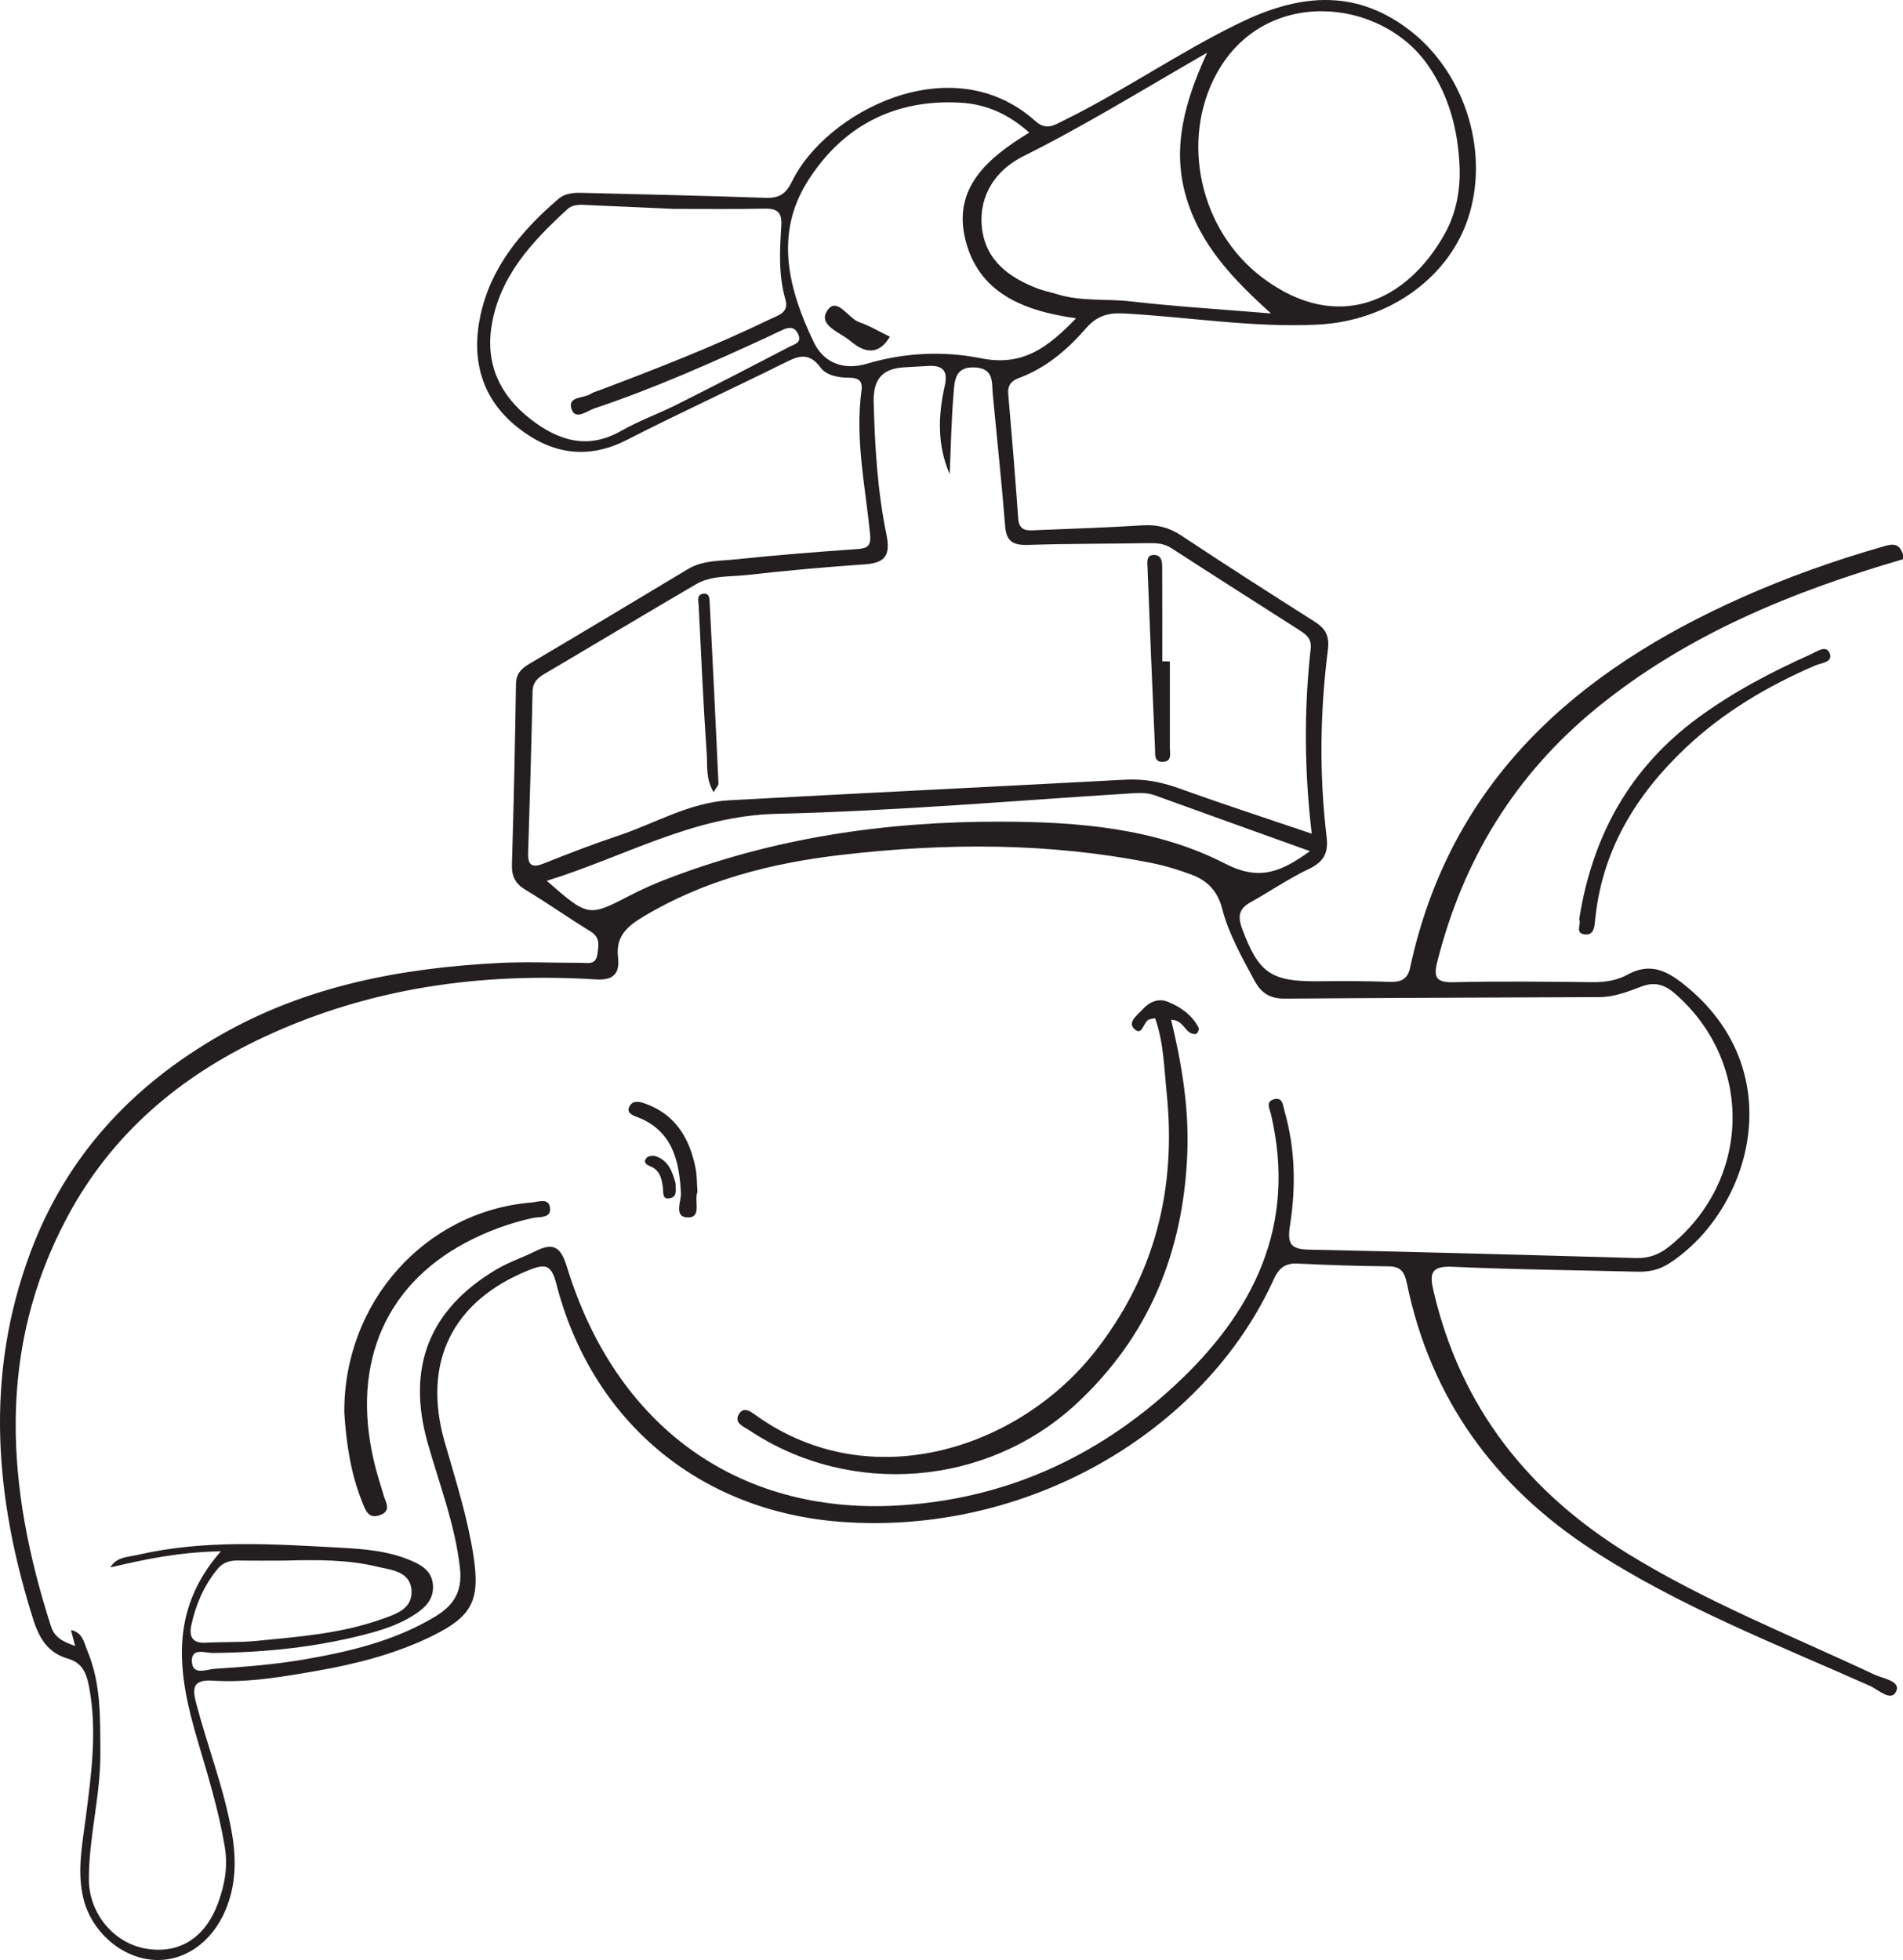 <?xml version="1.0" encoding="UTF-8"?>
<svg xmlns="http://www.w3.org/2000/svg" xmlns:xlink="http://www.w3.org/1999/xlink" width="181.249pt" height="186.689pt" viewBox="0 0 181.249 186.689" version="1.1">
<defs>
<clipPath id="clip1">
  <path d="M 0 0 L 181.25 0 L 181.25 186.688 L 0 186.688 Z M 0 0 "/>
</clipPath>
</defs>
<g id="surface1">
<g clip-path="url(#clip1)" clip-rule="nonzero">
<path style=" stroke:none;fill-rule:evenodd;fill:rgb(13.73%,12.16%,12.549%);fill-opacity:1;" d="M 27.055 148.645 C 25.895 148.645 24.293 148.664 22.695 148.637 C 21.887 148.621 21.25 148.797 20.699 149.469 C 19.414 151.043 18.645 152.832 18.223 154.793 C 17.98 155.926 18.355 156.535 19.617 156.465 C 21.215 156.379 22.824 156.449 24.414 156.293 C 28.422 155.902 32.457 155.602 36.289 154.242 C 37.621 153.77 39.309 153.289 39.195 151.488 C 39.074 149.637 37.219 149.535 35.898 149.219 C 33.148 148.555 30.316 148.555 27.055 148.645 M 124.762 81.07 C 119.598 79.215 114.801 77.496 110.008 75.758 C 109.262 75.488 108.543 75.516 107.766 75.562 C 96.5 76.27 85.234 77.25 73.953 77.516 C 66.004 77.703 59.445 81.625 52.074 83.895 C 56.043 87.355 56.035 87.344 60.031 85.277 C 61.043 84.754 62.09 84.281 63.152 83.863 C 73.512 79.812 84.301 78.23 95.375 78.262 C 102.754 78.277 110.113 78.879 116.734 82.281 C 119.961 83.941 122.043 83.035 124.762 81.07 M 121.055 29.855 C 117.414 26.57 114.281 23.297 112.949 18.68 C 111.625 14.082 112.797 9.746 114.969 5.02 C 108.77 8.586 103.266 11.992 97.461 14.883 C 94.898 16.16 93.223 18.543 93.512 21.598 C 93.82 24.777 96.102 26.457 98.902 27.508 C 99.469 27.723 100.074 27.828 100.652 28.012 C 102.953 28.738 105.352 28.438 107.699 28.707 C 112.137 29.211 116.602 29.484 121.055 29.855 M 102.492 30.316 C 97.391 29.609 93.195 27.855 91.949 22.84 C 90.711 17.859 94.121 15.012 98.031 12.629 C 96.059 10.871 93.957 9.93 91.531 9.785 C 85.156 9.398 80.152 12.074 76.871 17.348 C 73.742 22.379 75.125 27.637 77.512 32.602 C 78.496 34.645 80.449 35.277 82.562 34.645 C 86.164 33.57 89.91 33.418 93.43 34.125 C 97.418 34.922 99.781 33.117 102.492 30.316 M 64.164 19.898 C 61.496 19.777 58.832 19.652 56.16 19.543 C 55.41 19.516 54.637 19.371 53.992 19.969 C 50.641 23.055 47.57 26.332 46.816 31.07 C 46.234 34.734 47.656 37.672 50.492 39.891 C 53.102 41.93 55.91 42.883 59.137 41.055 C 60.852 40.078 62.734 39.402 64.504 38.516 C 68.113 36.703 71.699 34.848 75.281 32.984 C 75.699 32.77 76.371 32.641 76.031 31.855 C 75.699 31.086 75.145 31.148 74.531 31.422 C 74.113 31.605 73.711 31.82 73.293 32.012 C 67.832 34.531 62.336 36.984 56.625 38.895 C 55.938 39.121 54.832 40.043 54.453 39.008 C 53.98 37.723 55.574 37.969 56.246 37.523 C 56.496 37.359 56.805 37.285 57.09 37.176 C 62.574 35.102 68.039 32.973 73.32 30.414 C 74.121 30.023 75.176 29.789 74.805 28.52 C 74.129 26.199 74.27 23.836 74.414 21.48 C 74.488 20.277 74.07 19.855 72.871 19.875 C 69.969 19.934 67.07 19.895 64.164 19.898 M 139.023 16.043 C 138.891 12.477 138.051 9.141 135.965 6.16 C 131.48 -0.238 120.414 -1.301 115.867 7.023 C 112.418 13.34 114.227 21.934 120.262 26.465 C 127.434 31.848 134.078 28.648 137.625 22.227 C 138.668 20.34 139.078 18.23 139.023 16.043 M 90.453 45.164 C 89.254 42.406 89.344 39.574 89.98 36.758 C 90.309 35.309 89.797 34.789 88.426 34.855 C 87.742 34.887 87.059 34.945 86.371 34.973 C 84.184 35.047 83.145 35.926 83.211 38.355 C 83.328 42.562 83.574 46.754 84.418 50.859 C 84.836 52.898 84.34 53.617 82.344 53.754 C 78.621 54.016 74.898 54.34 71.188 54.766 C 69.547 54.953 67.785 54.777 66.293 55.648 C 61.488 58.453 56.719 61.324 51.922 64.148 C 51.227 64.559 50.742 64.957 50.723 65.887 C 50.617 70.996 50.461 76.109 50.301 81.223 C 50.262 82.43 50.672 82.691 51.801 82.242 C 54.133 81.309 56.484 80.398 58.867 79.605 C 62.391 78.43 65.676 76.426 69.492 76.223 C 82.062 75.543 94.637 74.934 107.211 74.262 C 109.004 74.164 110.656 74.496 112.336 75.102 C 116.402 76.566 120.512 77.906 124.934 79.406 C 124.219 73.336 124.195 67.551 124.836 61.773 C 124.957 60.699 124.215 60.316 123.512 59.863 C 119.527 57.316 115.535 54.781 111.57 52.211 C 110.875 51.762 110.168 51.723 109.391 51.734 C 105.574 51.801 101.754 51.777 97.941 51.902 C 96.559 51.945 95.852 51.641 95.734 50.117 C 95.406 45.941 94.953 41.773 94.559 37.602 C 94.445 36.418 94.707 35.074 92.812 34.996 C 90.938 34.914 90.922 36.301 90.824 37.445 C 90.609 40.012 90.566 42.59 90.453 45.164 M 6.758 155.262 C 7.883 155.473 8.012 156.492 8.348 157.301 C 9.637 160.406 9.539 163.684 9.559 166.965 C 9.582 171.02 8.461 174.961 8.465 179 C 8.469 182.277 10.871 185.125 13.969 185.617 C 17.102 186.121 19.582 184.555 20.785 181.215 C 21.406 179.5 21.727 177.781 21.402 175.871 C 20.82 172.406 19.793 169.07 18.805 165.727 C 16.984 159.555 15.992 153.516 21.035 147.758 C 17.109 147.828 13.805 148.512 10.512 149.297 C 11.086 148.281 12.18 148.316 13.098 148.102 C 19.504 146.621 25.988 147.066 32.457 147.418 C 34.738 147.539 37.035 147.734 39.172 148.652 C 40.164 149.078 41.109 149.648 41.23 150.891 C 41.359 152.199 40.629 153.027 39.617 153.703 C 38.336 154.562 36.906 155.094 35.438 155.5 C 30.48 156.863 25.418 157.395 20.285 157.441 C 19.578 157.449 18.273 156.918 18.273 158.172 C 18.273 159.648 19.691 159 20.422 158.953 C 23.234 158.77 26.059 158.555 28.836 158.082 C 33.195 157.34 37.5 156.328 41.367 154.027 C 43.137 152.973 44.066 151.688 43.809 149.363 C 43.348 145.215 41.848 141.391 40.734 137.441 C 38.695 130.246 40.879 124.688 47.316 120.891 C 48.488 120.199 49.809 119.77 51.031 119.156 C 52.789 118.281 53.441 118.852 54.012 120.715 C 58.652 135.816 70.238 144.254 85.453 143.398 C 95.543 142.836 104.352 138.906 111.801 132.043 C 119.414 125.023 123.547 116.734 121.043 106.094 C 120.926 105.594 120.555 104.965 121.266 104.723 C 122.176 104.414 122.191 105.297 122.34 105.816 C 123.367 109.398 123.434 113.074 122.867 116.703 C 122.59 118.465 122.906 118.992 124.691 119.027 C 135.074 119.242 145.457 119.531 155.836 119.828 C 157.055 119.859 158.039 119.484 158.98 118.73 C 166.766 112.496 167.062 101.301 159.633 94.727 C 158.617 93.828 157.699 93.453 156.34 93.965 C 155.074 94.441 153.773 94.965 152.367 94.973 C 142.379 95.016 132.387 95.043 122.391 95.117 C 121.012 95.129 120.141 94.641 119.477 93.398 C 118.289 91.176 117.027 88.977 116.398 86.531 C 115.969 84.863 114.98 83.867 113.484 83.309 C 112.277 82.859 111.031 82.473 109.773 82.219 C 99.949 80.238 90.039 80.277 80.152 81.426 C 73.543 82.191 67.117 83.805 61.305 87.289 C 59.785 88.199 58.621 89.145 58.863 91.195 C 59.016 92.516 58.621 93.402 56.801 93.289 C 45.852 92.617 35.273 94.059 25.203 98.746 C 17.113 102.512 10.652 108.008 6.441 115.859 C -0.375 128.566 0.602 141.691 4.855 154.902 C 5.203 155.984 6 156.367 7.16 156.781 C 6.984 156.117 6.871 155.688 6.758 155.262 M 181.25 53.266 C 170.715 56.344 160.672 60.418 152.055 67.453 C 144.277 73.809 139.332 81.922 136.887 91.629 C 136.523 93.082 136.793 93.594 138.426 93.555 C 142.852 93.449 147.281 93.504 151.711 93.551 C 152.891 93.562 154.031 93.375 155.023 92.828 C 157.121 91.672 158.703 92.422 160.387 93.766 C 170.68 101.965 166.809 115.262 158.98 120.336 C 158.027 120.957 157.055 121.156 155.957 121.129 C 150.082 120.973 144.199 120.93 138.328 120.656 C 136.184 120.559 136.168 121.41 136.551 123.039 C 139.137 134.066 145.586 142.18 155.125 148.039 C 162.559 152.605 170.656 155.805 178.516 159.496 C 179.336 159.879 181.043 160.109 180.609 161.078 C 180.125 162.156 178.918 160.941 178.121 160.586 C 169.148 156.586 159.957 153.031 151.664 147.633 C 142.332 141.559 136.273 133.219 134 122.254 C 133.781 121.199 133.453 120.629 132.273 120.617 C 129.371 120.586 126.469 120.5 123.574 120.352 C 122.383 120.293 121.785 120.82 121.324 121.84 C 114.688 136.441 97.723 146.336 79.953 144.941 C 66.527 143.887 56.332 135.316 52.98 122.258 C 52.496 120.363 51.859 120.387 50.359 120.984 C 43.094 123.902 40.184 129.762 42.352 137.344 C 43.379 140.93 44.523 144.48 45.094 148.184 C 45.746 152.426 44.992 153.949 41.141 155.836 C 37.688 157.527 33.996 158.473 30.242 159.133 C 26.945 159.711 23.609 160.297 20.246 160.078 C 18.297 159.953 18.332 160.879 18.684 162.23 C 19.766 166.352 21.336 170.336 22.078 174.551 C 22.523 177.066 22.492 179.543 21.469 181.957 C 20.176 185.02 17.516 186.883 14.594 186.672 C 11.531 186.453 8.746 183.996 7.961 180.898 C 7.301 178.297 7.832 175.734 8.16 173.176 C 8.695 169.012 9.277 164.871 8.484 160.66 C 8.23 159.324 7.824 158.379 6.449 157.977 C 4.586 157.438 3.746 156.078 3.168 154.258 C -0.512 142.617 -1.465 130.961 2.898 119.289 C 6.324 110.117 12.594 103.375 21.055 98.555 C 29.262 93.879 38.238 92.203 47.512 91.723 C 50.102 91.586 52.703 91.715 55.301 91.707 C 55.949 91.703 56.746 91.949 56.895 90.91 C 57.008 90.082 57.207 89.305 56.246 88.719 C 54.164 87.445 52.172 86.027 50.078 84.773 C 49.102 84.188 48.727 83.504 48.758 82.371 C 48.93 76.648 49.055 70.922 49.141 65.195 C 49.156 64.203 49.605 63.711 50.391 63.246 C 55.445 60.258 60.48 57.234 65.512 54.211 C 66.957 53.344 68.602 53.438 70.168 53.27 C 73.957 52.867 77.762 52.574 81.562 52.305 C 82.594 52.23 82.992 52.066 82.867 50.836 C 82.41 46.297 81.426 41.777 82.055 37.172 C 82.191 36.18 81.648 35.977 80.867 35.977 C 79.832 35.973 78.707 35.766 78.141 34.996 C 76.949 33.379 75.848 34 74.504 34.668 C 69.59 37.109 64.598 39.395 59.719 41.895 C 55.902 43.848 52.441 43.211 49.285 40.699 C 45.844 37.961 44.855 34.203 45.766 30.008 C 46.766 25.402 49.668 21.988 53.137 18.984 C 53.926 18.305 54.816 18.355 55.727 18.375 C 61.453 18.52 67.18 18.641 72.902 18.844 C 74.211 18.891 74.852 18.48 75.449 17.254 C 78.625 10.73 90.59 4.359 98.617 11.535 C 99.656 12.465 100.398 11.922 101.27 11.496 C 107.023 8.672 112.293 4.984 118.066 2.184 C 123.5 -0.457 128.781 -1.164 134.004 2.684 C 139.328 6.602 141.855 14.066 139.934 20.449 C 138.137 26.41 132.285 30.578 125.516 30.918 C 119.305 31.227 113.188 30.188 107.023 29.855 C 105.523 29.777 104.461 30.094 103.438 31.266 C 101.68 33.281 99.652 35.039 97.074 35.992 C 96.352 36.262 95.957 36.664 96.027 37.512 C 96.371 41.461 96.699 45.414 96.977 49.371 C 97.066 50.672 97.926 50.531 98.762 50.496 C 102.121 50.355 105.477 50.25 108.828 50.039 C 110.184 49.953 111.328 50.227 112.473 50.984 C 116.672 53.766 120.91 56.484 125.16 59.18 C 126.23 59.855 126.648 60.516 126.469 61.93 C 125.719 67.852 125.641 73.809 126.355 79.746 C 126.539 81.27 126.051 82.105 124.648 82.773 C 122.73 83.688 120.961 84.91 119.094 85.945 C 118.016 86.543 117.871 87.277 118.285 88.406 C 119.859 92.656 121.023 93.496 125.477 93.465 C 127.758 93.445 130.039 93.43 132.316 93.52 C 133.391 93.562 134.059 93.301 134.301 92.18 C 138.133 74.391 150.145 63.918 165.961 56.883 C 170.211 54.996 174.582 53.434 179.051 52.145 C 180.004 51.871 180.84 51.512 181.25 52.809 Z M 181.25 53.266 "/>
</g>
<path style=" stroke:none;fill-rule:evenodd;fill:rgb(13.73%,12.16%,12.549%);fill-opacity:1;" d="M 150.406 87.582 C 151.656 79.574 155.262 73.105 161.758 68.344 C 165.094 65.898 168.734 63.992 172.496 62.309 C 173.074 62.047 173.938 61.391 174.266 62.227 C 174.609 63.098 173.457 63.137 172.906 63.375 C 168.391 65.324 164.199 67.797 160.609 71.172 C 155.867 75.637 152.602 80.918 151.934 87.559 C 151.863 88.23 151.848 89.129 150.895 88.996 C 149.957 88.867 150.656 87.973 150.406 87.582 "/>
<path style=" stroke:none;fill-rule:evenodd;fill:rgb(13.73%,12.16%,12.549%);fill-opacity:1;" d="M 111.539 97.125 C 112.578 101.395 113.266 105.629 113.078 109.984 C 112.68 119.328 109.406 127.336 102.48 133.742 C 94.004 141.586 80.992 142.637 71.379 136.242 C 70.836 135.879 69.906 135.559 70.352 134.742 C 70.824 133.875 71.543 134.484 72.086 134.871 C 82.922 142.559 96.977 138.02 104.281 128.75 C 109.98 121.512 112.066 113.242 111.117 104.098 C 110.871 101.695 110.836 99.289 110.016 96.984 C 109.766 97.031 109.621 97.051 109.484 97.09 C 108.879 97.254 108.844 98.758 108.039 98.012 C 107.348 97.367 108.332 96.688 108.801 96.168 C 109.445 95.445 110.305 95.031 111.266 95.43 C 112.477 95.934 113.539 96.688 114.168 97.891 C 114.234 98.02 114.094 98.371 113.953 98.457 C 113.812 98.539 113.52 98.465 113.348 98.367 C 112.777 98.039 112.613 97.18 111.539 97.125 "/>
<path style=" stroke:none;fill-rule:evenodd;fill:rgb(13.73%,12.16%,12.549%);fill-opacity:1;" d="M 32.793 134.547 C 32.723 124.074 40.457 115.383 50.598 114.539 C 51.246 114.484 52.207 114.086 52.371 114.953 C 52.59 116.094 51.359 115.871 50.746 116.008 C 48.5 116.504 46.371 117.289 44.348 118.363 C 36.379 122.605 33.281 130.477 35.82 139.996 C 36.035 140.805 36.297 141.598 36.531 142.402 C 36.73 143.094 37.316 143.902 36.203 144.309 C 35.047 144.734 34.797 143.797 34.48 143.016 C 33.391 140.297 32.98 137.445 32.793 134.547 "/>
<path style=" stroke:none;fill-rule:evenodd;fill:rgb(13.73%,12.16%,12.549%);fill-opacity:1;" d="M 66.43 113.527 C 66.09 114.312 66.844 115.906 65.613 115.957 C 64.098 116.016 64.895 114.441 64.852 113.625 C 64.691 110.414 63.988 107.602 60.555 106.344 C 60.121 106.184 59.645 105.906 59.965 105.355 C 60.289 104.801 60.867 104.91 61.391 105.094 C 64.285 106.105 65.652 108.352 66.234 111.188 C 66.387 111.926 66.367 112.699 66.43 113.527 "/>
<path style=" stroke:none;fill-rule:evenodd;fill:rgb(13.73%,12.16%,12.549%);fill-opacity:1;" d="M 64.352 112.734 C 64.324 113.246 64.543 113.93 63.895 114.109 C 63.02 114.352 63.199 113.559 63.137 113.094 C 63.02 112.238 62.844 111.445 61.914 111.082 C 61.527 110.93 61.219 110.652 61.609 110.262 C 61.777 110.098 62.188 110.039 62.426 110.117 C 63.676 110.523 64.043 111.613 64.352 112.734 "/>
<path style=" stroke:none;fill-rule:evenodd;fill:rgb(13.73%,12.16%,12.549%);fill-opacity:1;" d="M 111.422 62.996 C 111.422 65.734 111.418 68.477 111.422 71.215 C 111.426 71.805 111.652 72.551 110.711 72.566 C 109.91 72.578 110.031 71.844 110.012 71.367 C 109.75 65.59 109.516 59.805 109.293 54.02 C 109.273 53.535 109.156 52.809 109.973 52.863 C 110.668 52.91 110.691 53.566 110.691 54.098 C 110.707 57.062 110.699 60.027 110.699 62.992 C 110.941 62.992 111.18 62.996 111.422 62.996 "/>
<path style=" stroke:none;fill-rule:evenodd;fill:rgb(13.73%,12.16%,12.549%);fill-opacity:1;" d="M 67.965 75.457 C 67.203 74.145 67.391 72.957 67.316 71.867 C 66.988 67.148 66.781 62.422 66.547 57.699 C 66.527 57.281 66.328 56.672 66.926 56.559 C 67.598 56.426 67.578 57.07 67.598 57.488 C 67.891 63.199 68.168 68.914 68.43 74.625 C 68.438 74.801 68.238 74.984 67.965 75.457 "/>
<path style=" stroke:none;fill-rule:evenodd;fill:rgb(13.73%,12.16%,12.549%);fill-opacity:1;" d="M 84.754 32.074 C 83.648 33.926 82.281 33.574 80.996 32.48 C 80.035 31.664 77.863 30.977 78.793 29.586 C 79.715 28.191 80.77 30.324 81.852 30.695 C 82.828 31.027 83.727 31.574 84.754 32.074 "/>
</g>
</svg>
